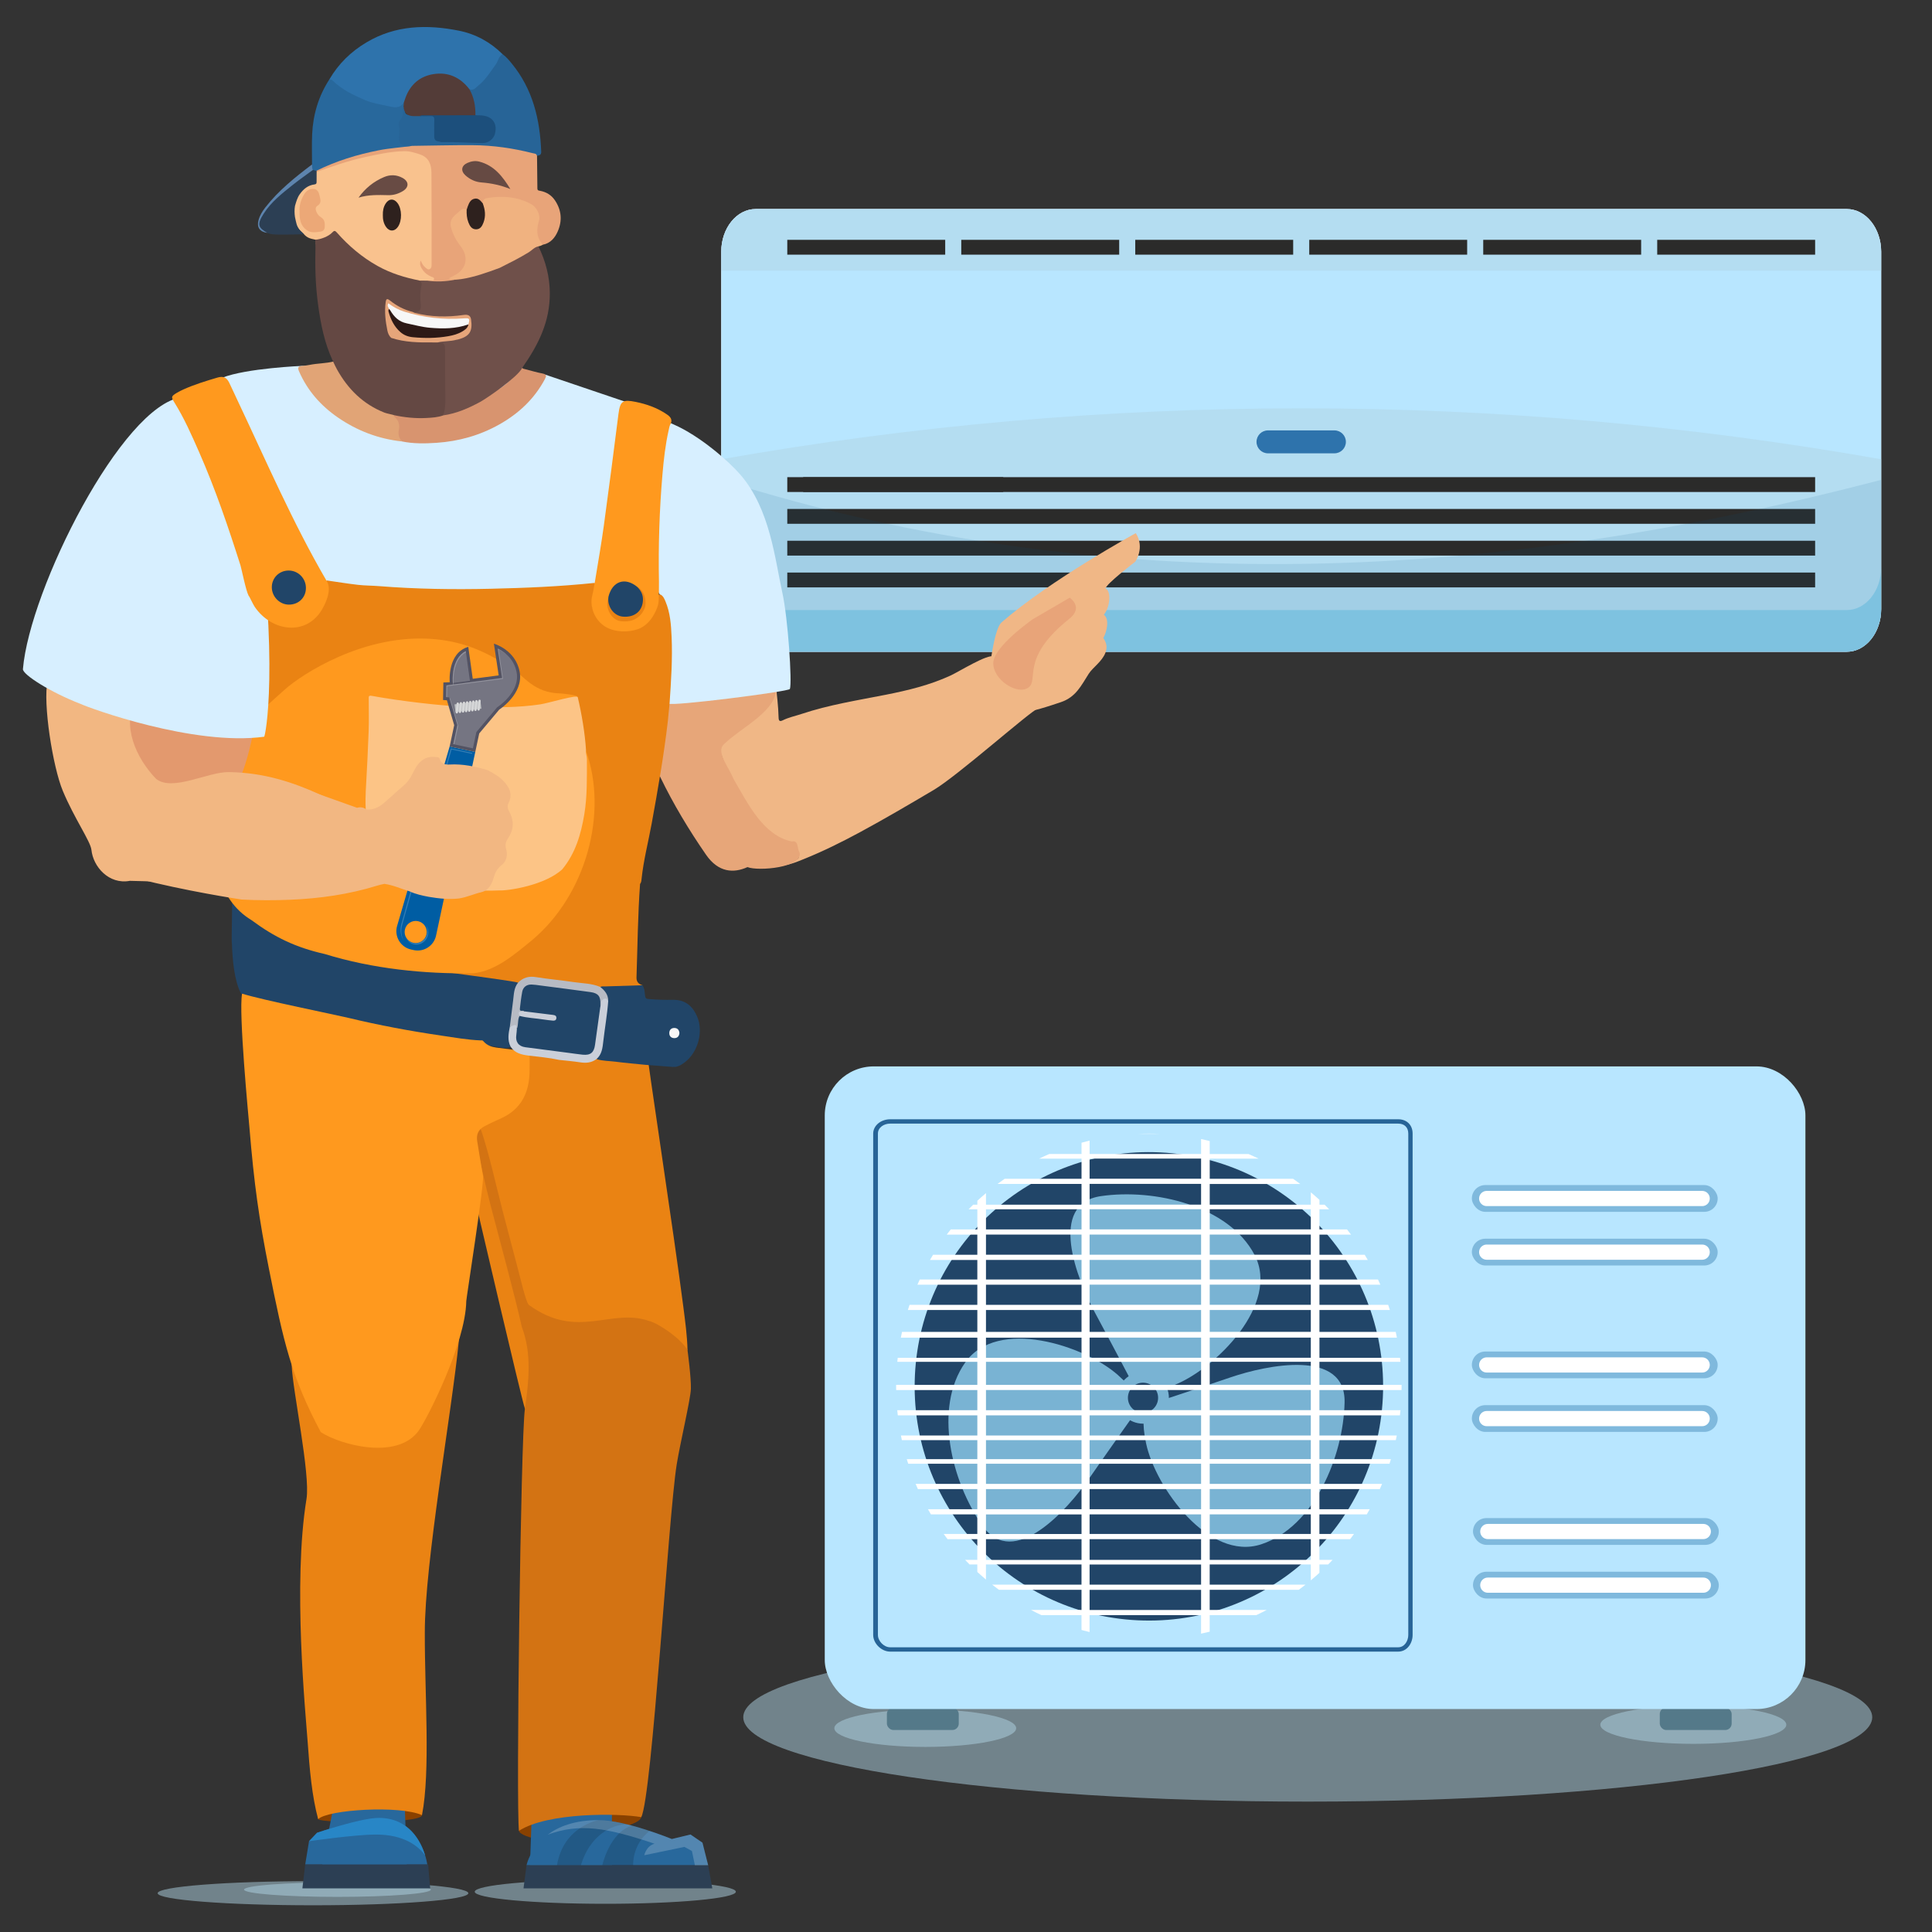 <?xml version="1.0" encoding="UTF-8"?>
<svg xmlns="http://www.w3.org/2000/svg" width="200" height="200" viewBox="0 0 200 200">
  <rect x="0" y="0" width="200" height="200" fill="#333333" stroke="none"/>
  <defs>
    <style>
      .cls-1 {
        fill: #535363;
      }

      .cls-1, .cls-2, .cls-3, .cls-4, .cls-5, .cls-6, .cls-7, .cls-8, .cls-9, .cls-10, .cls-11, .cls-12, .cls-13, .cls-14, .cls-15, .cls-16, .cls-17, .cls-18, .cls-19, .cls-20, .cls-21, .cls-22, .cls-23, .cls-24, .cls-25, .cls-26, .cls-27, .cls-28, .cls-29, .cls-30, .cls-31, .cls-32, .cls-33, .cls-34, .cls-35, .cls-36, .cls-37, .cls-38, .cls-39, .cls-40, .cls-41, .cls-42, .cls-43, .cls-44, .cls-45, .cls-46, .cls-47, .cls-48, .cls-49, .cls-50 {
        stroke-width: 0px;
      }

      .cls-2 {
        fill: #005884;
        opacity: .1;
      }

      .cls-3 {
        fill: #f9c28e;
      }

      .cls-4 {
        fill: #fcc486;
      }

      .cls-5 {
        fill: #2d1916;
      }

      .cls-6 {
        fill: #894100;
      }

      .cls-7 {
        fill: #f0b786;
      }

      .cls-8 {
        fill: #28689c;
      }

      .cls-9 {
        fill: #e8a479;
      }

      .cls-51 {
        isolation: isolate;
      }

      .cls-10 {
        fill: #2886c6;
      }

      .cls-11 {
        fill: #f7f7f7;
      }

      .cls-12 {
        fill: #547989;
      }

      .cls-13 {
        fill: #214568;
      }

      .cls-14 {
        fill: #e6a57a;
      }

      .cls-15 {
        fill: #1c4f7c;
      }

      .cls-16 {
        fill: #65c1e5;
      }

      .cls-16, .cls-40 {
        mix-blend-mode: multiply;
        opacity: .5;
      }

      .cls-17 {
        fill: #005da3;
      }

      .cls-18 {
        fill: #eca877;
      }

      .cls-19 {
        fill: #b8e6ff;
      }

      .cls-20 {
        fill: #e3996e;
      }

      .cls-21 {
        fill: #d8946f;
      }

      .cls-22 {
        fill: #ea8313;
      }

      .cls-23 {
        fill: #7fb9dd;
      }

      .cls-24 {
        fill: #5d84ae;
      }

      .cls-25 {
        fill: #6f504a;
      }

      .cls-26 {
        fill: #533c38;
      }

      .cls-27, .cls-49 {
        fill: #fff;
      }

      .cls-28 {
        fill: #276497;
      }

      .cls-29 {
        fill: #e1a476;
      }

      .cls-30 {
        fill: #cacfd9;
      }

      .cls-31 {
        fill: #79b3d3;
      }

      .cls-32 {
        fill: #644843;
      }

      .cls-33 {
        fill: #b7bbc4;
      }

      .cls-34 {
        fill: #bcbec0;
      }

      .cls-35 {
        fill: #d6d7d8;
      }

      .cls-36 {
        fill: #664a43;
      }

      .cls-37 {
        fill: #d37313;
      }

      .cls-38 {
        fill: #2b2b2a;
      }

      .cls-39 {
        fill: #ff991e;
      }

      .cls-40 {
        fill: #b1d4e5;
      }

      .cls-41 {
        opacity: .15;
      }

      .cls-42 {
        fill: #e7a679;
      }

      .cls-43 {
        fill: #684b44;
      }

      .cls-44 {
        fill: #f0b280;
      }

      .cls-45 {
        fill: #2e211e;
      }

      .cls-46 {
        fill: #f2b782;
      }

      .cls-47 {
        fill: #2e73ac;
      }

      .cls-48 {
        fill: #d7efff;
      }

      .cls-49 {
        opacity: .2;
      }

      .cls-50 {
        fill: #2c3f54;
      }
    </style>
  </defs>
  <g class="cls-51">
    <g id="Illustration">
      <g>
        <path class="cls-27" d="m194.739,26.061v36.987c0,2.442-1.596,4.422-3.565,4.422h-112.946c-1.969,0-3.565-1.98-3.565-4.422V26.061c0-2.442,1.596-4.422,3.565-4.422h112.946c1.969,0,3.565,1.98,3.565,4.422Z"/>
        <path class="cls-19" d="m194.739,26.061v36.987c0,2.442-1.596,4.422-3.565,4.422h-112.946c-1.969,0-3.565-1.98-3.565-4.422V26.061c0-2.442,1.596-4.422,3.565-4.422h112.946c1.969,0,3.565,1.98,3.565,4.422Z"/>
        <path class="cls-40" d="m194.739,47.543v15.505c0,2.442-1.596,4.422-3.565,4.422h-112.946c-1.969,0-3.565-1.98-3.565-4.422v-15.505c39.826-7.031,80.249-7.031,120.076,0Z"/>
        <path class="cls-16" d="m191.174,63.153h-112.946c-1.969,0-3.565-1.98-3.565-4.422v4.317c0,2.442,1.596,4.422,3.565,4.422h112.946c1.969,0,3.565-1.98,3.565-4.422v-4.317c0,2.442-1.596,4.422-3.565,4.422Z"/>
        <rect class="cls-38" x="81.499" y="49.395" width="106.403" height="1.536"/>
        <rect class="cls-38" x="81.499" y="52.687" width="106.403" height="1.536"/>
        <rect class="cls-38" x="81.499" y="55.978" width="106.403" height="1.536"/>
        <rect class="cls-38" x="81.499" y="59.27" width="106.403" height="1.536"/>
        <path class="cls-47" d="m139.326,45.741c0,.655-.531,1.187-1.187,1.187h-6.878c-.655,0-1.187-.531-1.187-1.187h0c0-.655.531-1.187,1.187-1.187h6.878c.655,0,1.187.531,1.187,1.187h0Z"/>
        <path class="cls-40" d="m194.739,26.061v1.955h-120.076v-1.955c0-2.442,1.596-4.422,3.565-4.422h112.946c1.969,0,3.565,1.98,3.565,4.422Z"/>
        <rect class="cls-38" x="83.143" y="49.395" width="20.713" height="1.536"/>
        <g>
          <rect class="cls-38" x="81.499" y="24.827" width="16.348" height="1.536"/>
          <rect class="cls-38" x="99.51" y="24.827" width="16.348" height="1.536"/>
          <rect class="cls-38" x="117.521" y="24.827" width="16.348" height="1.536"/>
          <rect class="cls-38" x="135.532" y="24.827" width="16.348" height="1.536"/>
          <rect class="cls-38" x="153.543" y="24.827" width="16.348" height="1.536"/>
          <rect class="cls-38" x="171.554" y="24.827" width="16.348" height="1.536"/>
        </g>
        <path class="cls-2" d="m74.663,49.673v13.376c0,2.442,1.596,4.422,3.565,4.422h112.946c1.969,0,3.565-1.98,3.565-4.422v-13.376c-39.504,10.338-79.407,12.845-120.076,0Z"/>
      </g>
      <g>
        <path class="cls-6" d="m33.563,187.182s-.833.708-.627,1.135,10.724.501,10.747-.413-2.3-1.26-2.3-1.26l-7.82.538Z"/>
        <path class="cls-6" d="m54.149,187.801s-.486,1.356-.428,1.725,1.253.781,1.887.811c.634.029,10.452-.748,10.776-2.226s-12.398-.192-12.235-.31Z"/>
        <path class="cls-40" d="m16.319,195.985c0,.689,7.2,1.248,16.082,1.248,8.882,0,16.082-.559,16.082-1.248,0-.689-7.2-1.248-16.082-1.248-8.882,0-16.082.559-16.082,1.248Z"/>
        <path class="cls-40" d="m49.144,195.832c0,.689,6.051,1.248,13.516,1.248,7.465,0,13.516-.559,13.516-1.248,0-.689-6.051-1.248-13.516-1.248-7.465,0-13.516.559-13.516,1.248Z"/>
        <ellipse class="cls-40" cx="34.933" cy="195.613" rx="9.671" ry=".751"/>
        <path class="cls-7" d="m102.88,67.96c-.635-.294-3.573,1.553-4.49,1.976-2.132.984-4.393,1.529-6.688,1.983-2.92.578-5.867,1.036-8.706,1.982-.658.219-1.343.355-1.97.668-.289.144-.416.072-.425-.265-.032-1.235-.184-2.46-.324-3.686-.017-.152-.064-.3-.096-.451-.032.005-.076.015-.079.037-.11.983-.866,1.579-1.403,2.294-1.2,1.597-2.517,3.097-3.904,4.535-.36.373-.376.551-.155,1.038.281.62.398,1.306.76,1.893.73,1.183,1.226,2.511,2.09,3.605.864,1.094,1.605,2.348,2.888,3.014.501.26.955.735,1.61.655.125-.015.28.017.328.134.172.425.364.85.372,1.318.003.176-.148.259-.301.314-.277.099-.559.184-.835.286-.17.063-.368.089-.453.288.762-.082,1.464-.385,2.159-.666,1.976-.8,3.884-1.746,5.761-2.759,2.581-1.394,5.108-2.882,7.632-4.374,2.498-1.476,10.024-8.183,10.817-8.45-.515-.224-2.292-4.097-4.586-5.368Z"/>
        <path class="cls-42" d="m79.815,67.713c-2.569,1.622-11.421,3.973-14.477,4.352,1.287,5.656,4.207,11.294,7.754,16.422,1.281,1.851,2.87,1.921,4.285,1.275,1.123.446,5.775.053,5.396-1.517-.295-.42-.044-1.281-.83-1.138-2.991-.647-4.577-4.029-6.058-6.558-.332-.968-1.788-2.673-.978-3.471,1.827-1.818,5.791-3.569,5.416-6.11-.121-.819-.326-2.201-.509-3.256Z"/>
        <path class="cls-7" d="m106.713,73.592c.055.657-3.862.981-4.614-1.823.224-1.213.65-6.529,1.589-7.347,4.999-4.358,13.888-9.231,13.888-9.231.976,1.519-.06,2.96-.06,2.96,0,0-3.064,2.337-3.069,2.775.629.276.447,1.979-.181,2.708.613.435.318,1.762-.051,2.411.354.531.428.973.221,1.518-.35.925-1.315,1.53-1.733,2.187-.791,1.243-1.334,2.409-2.864,2.931-2.6.887-3.127.912-3.127.912Z"/>
        <g>
          <path class="cls-8" d="m38.622,183.36c3.105,0,4.491,1.37,4.491,1.37l-1.22,1.918.222,6.369h-8.761l1.386-7.123-.943-1.575s.868-.959,4.824-.959Z"/>
          <path class="cls-8" d="m44.233,193.016s-.614-4.828-5.019-4.828c-1.878,0-6.392,1.541-6.392,1.541l-.831.873-.397,2.414h12.639Z"/>
          <path class="cls-10" d="m38.91,189.912c-2.164,0-6.918.69-6.918.69l.831-.873s4.514-1.541,6.392-1.541c3.161,0,4.366,2.48,4.796,3.884-.732-.999-2.204-2.16-5.1-2.16Z"/>
          <polygon class="cls-50" points="44.319 193.016 44.531 195.482 31.304 195.482 31.595 193.016 44.319 193.016"/>
          <path class="cls-41" d="m33.798,184.319l.943,1.575c4.852-1.746,7.153.753,7.153.753l1.22-1.918s-1.386-1.37-4.491-1.37c-3.956,0-4.824.959-4.824.959Z"/>
        </g>
        <path class="cls-48" d="m30.393,60.95c.697-8.275-12.915-10.638-12.406-19.019.069-1.141,2.494-1.834,5.01-2.828s8.277-1.226,8.277-1.226l25.191.911,9.416,3.188-2.077,19.324-32.612,7.283s-2.008,1.64-4.377,3.429c-.054,1.096-.126,2.261-.18,2.556.027.513-.122.998-.231,1.492-.171.774-.461,1.506-.794,2.219-.961,2.059-2.465,3.557-4.603,4.384-.17.066-.668.478-.85.348-.364-1.028-.717-2.197-.975-3.261-.092-.381-.165-.795-.611-.83-.032-.192.229-.327.322-.466.352-.528.72-1.046,1.043-1.593.17-.287.221-.412.093-.474-6.931-.176-12.36-2.067-13.299-2.512-3.082-1.189,23.616-12.362,23.663-12.924Z"/>
        <g>
          <path class="cls-8" d="m58.25,183.723c-3.009,0-3.012.107-3.012.107l-.158,3.078-.215,6.171h8.489l-.011-7.315-.419-1.113s-.841-.929-4.674-.929Z"/>
          <path class="cls-8" d="m54.506,193.093s.913-4.678,7.468-4.678c2.794,0,7.575,1.958,7.575,1.958l1.934-.465,1.236.846.591,2.339h-18.804Z"/>
          <polygon class="cls-50" points="54.506 193.093 54.194 195.482 73.739 195.482 73.31 193.093 54.506 193.093"/>
          <path class="cls-41" d="m61.974,188.415c.865,0,1.921.188,2.967.447-0.0 0-0.0 0-0.0 0-1.6-.028-3.88,1.134-4.811,4.231h-2.471c.681-4.07,4.316-4.678,4.316-4.678Z"/>
          <path class="cls-41" d="m65.431,188.989c.635.171,1.253.361,1.81.544-1.851,1.484-1.694,3.56-1.694,3.56h-3.197s.752-3.417,3.081-4.104Z"/>
          <path class="cls-49" d="m70.852,191.191l-4.158.863s.199-.951,1.062-1.194c-5.02-1.681-7.741-2.145-11.062-.935,1.121-.836,2.794-1.509,5.28-1.509,2.794,0,7.575,1.958,7.575,1.958l1.934-.465,1.236.846.591,2.339h-1.374l-.31-1.482-.774-.42Z"/>
        </g>
        <path class="cls-22" d="m71.172,139.759c-.037-1.502-.242-2.989-.433-4.476-.961-7.488-3.755-25.727-3.792-26.658-.081-.142-2.196.242-2.331.226-1.546-.185-3.112-.127-4.663-.258-1.034.512-3.718.79-4.766.684-.261-.026-.52-.093-.772.038-.196.205-.137.713-.139.954-.009.943-.181,1.876-.424,2.807-.346,1.329-1.124,2.098-2.314,2.741-.504.273-3.084.636-2.709,2.789.328,1.828-.135,3.006.181,4.836.032.187,5.026,21.608,5.329,22.382.111.283,7.046.188,8.836-.405,1.365.438,7.729-5.661,7.998-5.66Z"/>
        <path class="cls-22" d="m43.683,187.904c.892-4.529.275-12.621.293-18.869-.02-7.208,2.782-22.779,3.531-30.286.27-2.707-4.26,6.189-4.18,8.801.065,1.056-1.372.563-2.016.533-1.321-.295-2.688-.056-4.004-.378-1.304-.039-7.156-7.674-7.113-6.385.085,2.543,1.953,11.296,1.535,13.847-1.44,8.795-.087,22.235.115,25.099s.445,5.675,1.091,8.049c1.017-.988,8.437-1.45,10.747-.413Z"/>
        <path class="cls-37" d="m53.722,189.526c2.971-1.926,10.362-1.828,12.663-1.415,1.12-2.226,2.807-31.129,3.666-36.502.357-2.23,1.432-6.726,1.47-7.837s-.349-4.012-.349-4.012c-.735-1.263-3.097-2.808-3.985-3.015-3.948-1.38-7.404,2.006-12.434-1.658-.203-.148-.576-1.543-.642-1.806-.84-3.327-1.909-7.142-2.692-10.384-.335-1.388-1.646-6.786-2.077-6.726-.744.104,1.322,8.133,1.455,8.648.796,3.062,2.523,9.374,3.222,12.547,1.035,2.724.735,5.575.32,8.459-.433,3.014-.927,41.285-.616,43.701Z"/>
        <path class="cls-48" d="m68.31,61.556c.621.749.785,1.665.908,2.583.324,2.433.176,4.871.046,7.308-.025.462-.042.925-.063,1.388.241.312,12.471-1.237,12.569-1.513.243-.648-.199-7.338-.783-9.971-.759-3.422-1.252-8.624-4.328-12.197-1.223-1.42-4.215-4.039-6.947-5.227-.085-.037-.169-.077-.253-.116-.285.105-.296.378-.354.609-.311,1.25-.455,2.527-.581,3.805-.208,2.108-.304,4.222-.404,6.338-.092,1.919-.039,3.835-.065,5.752-.006.424-.029.869.256,1.241Z"/>
        <path class="cls-22" d="m20.521,82.711c2.613-.847,4.366-3.279,5.372-5.776.389-.965.42-2.265.669-2.609.084-.715.2-2.369.219-2.783.031-.532-.201-5.638-.344-6.439-.178-.999-.324-2.006-.605-2.984-.045-.156-.072-.297-.018-.45.025-.067.06-.12.143-.112.094.051.199.782.353,1.012.408.608.914,1.134,1.505,1.562.617.447,1.324.725,2.086.647,4.738-1.131,3.782-4.318,3.899-4.694,1.089.156,2.175.333,3.267.459.714.082,1.438.074,2.155.131,3.862.308,7.73.363,11.601.273,3.56-.083,7.116-.228,10.659-.599.265.022.166.219.149.349-.049.384-.162.758-.226,1.138-.097.582-.213,1.201.249,1.679.999,1.033,2.069,1.856,3.68,1.538,1.031-.203,1.704-.81,2.279-1.585.317-.426.445-.946.463-1.488.006-.193-.042-.479.32-.424.27.162.382.437.496.708.49,1.163.576,2.406.631,3.637.103,2.302-.051,4.601-.207,6.898-.077.613-.107,1.231-.179,1.844-.414,3.552-1.029,7.072-1.671,10.589-.35,1.916-.846,3.806-1.051,5.749-.019.18-.025.374-.156.525-.233,3.222-.259,6.451-.369,9.677-.015.456.214.684.611.807-.171.219-.419.163-.643.17-1.22.039-2.438.13-3.66.107-.33-.007-.624-.167-.947-.216-1.56-.238-3.131-.392-4.692-.626-1.024-.154-2.052-.376-2.962.369-1.698-.212-3.393-.446-5.085-.705-.207-.032-2.209-.301-2.366-.488.011-.053,1.796.186,1.815.147-4.752-.153-9.756-1.817-14.394-3.248-3.014-.679-4.986-3.153-7.377-4.923-3.684-2.218-3.867-3.781-5.296-7.588-.024-.508-1.367-2.294-.375-2.277Z"/>
        <path class="cls-13" d="m24.006,93.449c.07.089-.07,4.088,0,4.177.057,1.771.25,3.831.904,5.148.599,1.206,10.931,2.56,11.201,2.632,5.001,1.334,10.076,2.282,15.207,2.939.505.065,1.031.273,1.548.016.112-.185-.004-.357-.03-.535-.073-.508-.032-1.012.055-1.515.131-1.086.302-2.167.413-3.254.048-.466.304-.869.328-1.334-.731-.268-16.043-2.175-16.797-2.303-1.148-.196-8.665-2.119-12.83-5.972Z"/>
        <path class="cls-39" d="m68.215,60.217c-.072-3.714.047-7.422.364-11.122.131-1.523.3-3.045.637-4.541.057-.254.091-.518.242-.743.165-.477-.148-.727-.474-.947-.965-.65-2.043-1.031-3.173-1.259-1.331-.268-1.614-.125-1.79,1.264-.487,3.852-.986,7.703-1.513,11.551-.249,1.823-.569,3.637-.865,5.454-.026.161-.217,1.341-.328,1.756-.351,1.311.398,3.076,2.06,3.558,1.413.41,2.623-.015,2.93-.17.862-.434,1.359-1.204,1.718-2.09.155-.381.174-.778.178-1.181.001-.064.023-1.082.015-1.53Z"/>
        <path class="cls-29" d="m41.6,45.696c-.236-.559-.179-1.126-.148-1.718.021-.386-.247-.806-.678-1.005-.016-.203-4.684-2.724-5.952-5.077-.087-.161-.175-.321-.263-.482-.822.212-1.678.191-2.507.358-.257.052-.518.083-.779.107-.374.033-.5.141-.323.548.871,2.003,2.253,3.569,4.036,4.796,1.997,1.374,4.199,2.212,6.614,2.474Z"/>
        <path class="cls-3" d="m31.469,24.252c.33.359.611.446,1.137.549.178.035.03.333.097.499.213-.394.617-.468.99-.599.131-.046.25-.12.364-.201.609-.43.617-.437,1.147.113,1.516,1.575,3.223,2.88,5.265,3.699.988.397,2.013.684,3.069.85.227.007.454.008.681.008.139-.008.279-.001.418-.013.156-.014.325-.027.367-.218.04-.18-.077-.292-.218-.372-.255-.146-.518-.28-.728-.493-.186-.19-.319-.415-.421-.642.12.134.229.304.399.416.365.24.664.117.749-.316.039-.199.024-.401.025-.603.001-2.85.003-5.699-.001-8.549-.003-1.798-.356-2.608-2.782-2.85-1.102-.11-2.188.177-3.265.385-1.934.373-3.817.932-5.655,1.645-.116.045-.232.086-.327.169-.194.26-.112.563-.125.85-.009.205-.06.351-.281.416-1.177.347-1.713,1.225-1.938,2.358-.027.325-.017.65-.012.974.067.539.239,1.043.575,1.474.115.148.341.321.47.449Z"/>
        <path class="cls-9" d="m32.776,17.788c1.647-.569,3.29-1.151,4.998-1.521,1.338-.29,2.674-.588,4.052-.617.583-.013,1.123.154,1.666.339.923.315,1.165,1.073,1.172,1.906.026,3.176.01,6.352.013,9.527 0.0.182-.024.354-.197.438-.189.093-.313-.064-.443-.166-.238-.186-.367-.446-.486-.723-.17.424.044.751.272,1.06.205.279.497.462.809.606.136.063.343.072.295.282-.042.183-.231.101-.359.114-.123.013-.247.011-.371.016.024.156.152.192.27.198.868.041,1.737.083,2.585-.168.108-.292-.19-.18-.29-.3.238-.134.499-.231.717-.401.933-.728,1.105-1.823.414-2.797-.414-.583-.785-1.176-1.022-1.863-.194-.564-.088-.987.339-1.375.324-.294.637-.594,1.11-.609.222-.094.202-.327.28-.501.256-.575.608-.674,1.119-.306.092.066.166.203.311.089.153-.26.385-.371.68-.416,1.409-.213,2.767-.078,4.055.565.742.37,1.059,1.041.846,1.838-.126.473-.128.952-.071,1.424.049.404.301.712.674.902.775-.159,1.231-.707,1.522-1.372.486-1.109.396-2.2-.288-3.218-.363-.541-.881-.859-1.515-.982-.157-.031-.302-.02-.303-.25-.006-1.128-.023-2.256-.037-3.383.025-.332-.247-.36-.456-.413-1.168-.299-2.352-.526-3.551-.648-1.226-.125-2.461-.266-3.69-.185-1.728.113-3.456.011-5.182.107-.511.148-1.042.087-1.563.146-2.758.311-5.393,1.054-7.93,2.165-.181.079-.378.149-.476.347-.01.054 0.0.103.032.148Z"/>
        <path class="cls-47" d="m52.024,5.607c-1.266-1.253-2.785-2.084-4.512-2.429-3.313-.662-6.566-.581-9.577,1.21-1.596.949-2.897,2.211-3.835,3.827,1.329,1.254,2.897,2.065,4.641,2.587.581.174,1.178.216,1.759.373.527.142,1.055.088,1.359-.488.195-.284.262-.623.403-.931,1.034-2.257,4.142-2.619,5.702-1.016.182.187.379.361.577.533.367.214.61.09.928-.187.84-.733,1.482-1.607,2.063-2.54.187-.301.349-.615.493-.939Z"/>
        <path class="cls-13" d="m61.749,109.636c.647.21,1.327.186,1.99.273,1.017.133,2.041.216,3.062.32.953.073,1.906.147,2.859.22.485.037.868-.209,1.225-.478,1.364-1.03,1.959-3.16,1.285-4.734-.459-1.072-1.229-1.759-2.49-1.733-.851.017-1.701-.014-2.551-.086-.224-.019-.314-.079-.347-.317-.052-.377-.042-.777-.28-1.109-1.289.04-2.577.08-3.865.122-.166.005-.34-.039-.495.059.011.191.162.291.272.417.273.314.447.666.438,1.093-.18,1.501-.404,2.996-.57,4.497-.06.541-.377.964-.534,1.457Z"/>
        <path class="cls-28" d="m52.024,5.607c-.414.229-.446.713-.696,1.056-.566.778-1.057,1.598-1.837,2.213-.294.232-.473.54-.899.356-.035.054-.056.12-.028.175.387.742.452,1.56.564,2.367.011.077.048.146.107.2.285.142.605.102.905.172.722.167,1.02.538.994,1.279-.024.681-.418,1.133-1.09,1.226-.368.051-.745.061-1.11.011-.863-.117-1.728-.062-2.592-.078-.201-.004-.402.007-.602-.018-.518-.065-.636-.19-.648-.71-.009-.402.001-.804-.004-1.205-.008-.683-.074-.748-.74-.754-.294-.003-.587.006-.88-.009-.336-.004-.673-.011-1.009.004-.353.016-.562-.088-.536-.485.009-.136-.012-.276-.105-.391-.299-.012-.239.236-.24.385-.004.351-.068.67-.286.954-.075.098-.121.226-.116.347.023.631-.032,1.265.039,1.894.032.278.206.439.478.495.32.067.64.071.961.009,2.102-.026,4.204-.082,6.305-.069,2.092.013,4.156.311,6.185.827.165.042.388.026.447.265.249-.027.446-.083.434-.411-.121-3.352-.873-6.492-3.062-9.15-.284-.345-.569-.693-.939-.954Z"/>
        <path class="cls-8" d="m42.655,15.101c-.062-.003-.123-.007-.185-.007-1.07-.013-1.228-.188-1.152-1.242.021-.29.055-.588-.03-.874-.054-.18-.009-.413.069-.482.444-.389.316-.899.357-1.375.003-.041.043-.079.066-.118.123-.117.118-.241.021-.37-.438.627-1.019.495-1.638.35-.796-.186-1.61-.289-2.369-.618-1.197-.519-2.378-1.065-3.326-1.997-.106-.104-.218-.168-.368-.153-1.118,1.723-1.689,3.625-1.785,5.664-.049,1.047-.012,2.097-.014,3.146-.091.194-.133.386.026.57.123.106.259.149.417.089,2.059-1.023,4.232-1.689,6.485-2.129,1.135-.221,2.286-.288,3.426-.454Z"/>
        <path class="cls-44" d="m56.213,25.328c-.716-.744-.688-1.596-.41-2.514.171-.565-.275-1.392-.804-1.678-1.434-.777-2.959-.893-4.535-.639-.307.049-.517.201-.494.553-.13.184-.003.355.029.529.103.557.117,1.102-.173,1.616-.127.226-.292.408-.576.392-.272-.016-.452-.189-.569-.418-.155-.305-.221-.638-.256-.977-.017-.165.02-.344-.116-.48-.424-.284-.67.116-.904.3-.899.705-.955,1.138-.425,2.335.182.412.43.786.703,1.14.885,1.143.611,2.39-.673,3.037-.176.088-.349.181-.539.279.206.23.443.1.643.156.208.168.439.1.664.062,1.359-.23,2.662-.652,3.932-1.177,1.323-.599,2.604-1.275,3.786-2.125.088-.063.177-.124.241-.214.194-.033.307-.092.476-.176Z"/>
        <path class="cls-21" d="m54.019,38.06c-.685.795-1.388,1.572-2.273,2.156-.233.018-.382.187-.554.311-1.633,1.175-3.412,2.017-5.401,2.385-1.401.3-2.806.298-4.215.063-.24-.04-.477-.136-.726-.062-.188.115-.052.204.032.28.393.355.516.798.406,1.3-.101.462.021.851.313,1.203,1.191.247,2.398.226,3.597.144,2.293-.157,4.468-.764,6.482-1.896,1.997-1.122,3.615-2.628,4.71-4.666.186-.346.227-.531-.246-.618-.575-.106-1.138-.28-1.706-.424-.148-.038-.306-.051-.418-.176Z"/>
        <path class="cls-50" d="m32.743,17.683c-.116-.031-.233-.063-.349-.094-.226-.026-.375.131-.534.244-1.444,1.018-2.824,2.114-4.041,3.403-.333.352-.596.751-.808,1.181-.436.888-.263,1.32.658,1.691.4.184.832.164,1.253.174.734.016,1.812-.024,2.547-.031-.073-.087-.127-.126-.362-.36-.426-.424-.439-.869-.573-1.433-.052-.384-.064-.767.005-1.151.125-.418.23-.834.496-1.208.388-.546.857-.925,1.529-1.008.197-.024.21-.135.209-.286-.002-.34.002-.68.004-1.02-.011-.035-.022-.07-.033-.105Z"/>
        <path class="cls-24" d="m27.669,24.109c-.912-.546-1.117-.822-.377-1.984.783-1.23,1.931-2.121,3.055-3.017.664-.529,1.364-1.014,2.047-1.518-.111-.175-.071-.375-.094-.565-1.758,1.326-3.472,2.7-4.836,4.453-.305.392-.568.814-.7,1.301-.203.753.114,1.216.904,1.33Z"/>
        <path class="cls-39" d="m25.893,76.934c-1.006,2.497-2.759,4.929-5.372,5.776-.993-.016.35,1.769.375,2.277,1.428,3.807,1.462,8.052,5.145,10.27,2.391,1.77,4.569,2.825,7.583,3.504,4.973,1.533,10.31,2.072,15.362,1.993,2.318-.226,4.336-1.999,6.095-3.433,5.581-4.671,7.9-13.148,5.576-19.601-.244-.677-.557-.328-.406.446.151,2.718.409,5.435-.321,8.083-1.172,5.706-6.793,5.732-11.397,5.478-7.32.623-11.039-2.002-10.629-9.869,1.511-15.099-3.568-7.718,15.14-8.549,1.832-.196,5.185-.31,6.75-1.197-.184-.177-1.611-.326-1.809-.33-2.722-.057-3.742-1.797-4.964-2.581-2.583-1.658-4.822-2.724-7.903-3.024-7.404-.721-14.013,3.756-15.573,5.15-1.027.949-2.205,1.846-2.982,2.997-.249.344-.28,1.644-.669,2.609Z"/>
        <path class="cls-4" d="m55.924,72.915c-2.284.347-4.588.32-6.886.271-1.876-.04-3.745-.208-5.611-.429-1.664-.197-3.322-.428-4.969-.726-.328-.059-.287.129-.287.312-.003,1.115.031,2.232-.008,3.346-.068,1.941-.172,3.88-.279,5.819-.019.349-.496,6.43,2.12,8.424.718.65,1.518,1.241,2.446,1.549,1.112.696,8.135.767,9.195.696.942.053,4.762-.523,6.566-2.192,1.356-1.652,1.931-3.614,2.275-5.681.316-1.902.265-3.814.27-5.728.001-.309-.147-.603-.092-.917-.105-1.734-.452-3.783-.853-5.475-.075-.315-2.951.589-3.887.731Z"/>
        <path class="cls-33" d="m53.632,101.725c-.44.535-.43,1.198-.513,1.832-.12.911-.228,1.824-.342,2.737.284.001.582-.06.804.197.234-.388.176-.835.26-1.253-.137-.395.316-.365.422-.586-.231-.172-.315-.388-.262-.68.058-.318.08-.643.127-.963.113-.759.451-1.024,1.204-.933,1.225.148,2.448.311,3.671.481.565.079,1.133.138,1.698.22,1.136.165,1.176.2,1.368,1.295.164.226.24.045.252-.082.04-.437.263-.533.642-.393-.004-.631-.352-1.063-.823-1.425-.881-.384-1.838-.367-2.763-.507-1.295-.195-2.604-.305-3.897-.514-.742-.121-1.337.051-1.851.575Z"/>
        <path class="cls-20" d="m26.577,70.649c-.94.189-2.15.368-3.049.55-2.149.436-4.322.696-6.505.892-1.313.118-2.629.119-3.943.186-.756.276-.615.964-.662,1.53-.136,1.617.228,3.181.851,4.64.526,1.233,1.381,2.301,2.429,3.173.344.286.768.106,1.158.095.607-.017,1.168-.262,1.759-.371.761-.14,1.525-.195,2.29-.259.173-.015,3.431.305,3.542.156,1.253-1.681,2.664-8.864,2.129-10.592Z"/>
        <path class="cls-39" d="m49.804,107.704c-1.393-.052-2.763-.3-4.137-.501-3.225-.473-6.428-1.069-9.598-1.833-1.26-.304-8.992-1.867-11.008-2.507-.377,1.941.677,12.862.754,13.791.486,5.905.992,9.5,2.034,14.733,1.505,7.556,2.296,11.102,5.359,16.867,1.937,1.273,7.905,2.978,10.152-.176.822-1.153,4.833-8.967,4.908-13.384.005-.309,1.879-12.197,1.731-12.975-.224-1.176-.386-2.363-.592-3.542-.123-.705.09-1.238.734-1.581.584-.31,1.191-.579,1.791-.856,1.992-.922,2.814-2.569,2.886-4.672.023-.665.005-1.33.006-1.996-.052-.232-.257-.187-.41-.214-1.004-.176-2.02-.268-3.028-.411-.507-.072-.959-.224-1.307-.619-.068-.077-.146-.167-.275-.124Z"/>
        <path class="cls-30" d="m52.856,108.351c.444.674,1.126.831,1.871.923,1.052.13,2.111.217,3.15.445.735.083,1.473.143,2.203.256.609.094,1.166.036,1.669-.339.565-.493.628-1.17.706-1.854.161-1.396.409-2.782.51-4.185-.12-.13-.213-.298-.447-.187-.184.088-.294.193-.275.412.01.116.026.247-.091.334-.201.123-.202.331-.228.53-.15,1.149-.304,2.298-.462,3.446-.099.723-.336.942-1.078.904-1.049-.054-2.083-.261-3.126-.383-.905-.106-1.808-.233-2.711-.36-.779-.11-1.028-.444-.943-1.232.021-.198.065-.402-.095-.571-.067-.462-.081-.466-.732-.196-.138.692-.265,1.384.078,2.057Z"/>
        <path class="cls-22" d="m65.954,60.743c.221.4.504.759.489,1.269-.027.894-.536,1.586-1.323,1.701-.95.14-1.819-.34-2.038-1.011-.058-.221-.086-.478-.118-.706-.349.899.287,2.114,1.194,2.291.469.091,1.15.039,1.564-.186.433-.235.777-.56,1.013-1.13s.057-1.832-.78-2.228Z"/>
        <path class="cls-25" d="m43.405,31.37c-.059-.52-.047-1.064.039-1.58.043-.259.118-.491.022-.744.244.001.487.002.731.003.978.146,1.95.097,2.917-.091.214-.021.429-.033.641-.065,1.376-.211,2.677-.683,3.975-1.163l-0-0c1.015-.509,2.031-1.013,3-1.61.335-.206.594-.54,1.008-.616.746,1.521,1.167,3.128,1.178,4.822.019,2.94-1.14,5.304-2.864,7.768-.46.94-3.632,3.127-4.362,3.522-1.196.647-2.436,1.189-3.8,1.383-.122-.337.049-.66.054-.993.03-1.849-.033-3.698-.003-5.547.008-.49-.108-.843-.612-.986.03-.311.283-.224.458-.24.725-.066,1.447-.132,2.135-.402.42-.165.643-.464.694-.903.025-.216.025-.433.021-.649-.009-.427-.147-.572-.563-.533-.354.033-.709.063-1.063.097-1.334.129-2.653.013-3.955-.298-.131-.031-.33-.027-.329-.253.729-.118.761-.213.68-.921Z"/>
        <path class="cls-18" d="m31.011,21.927c-.021.791.113,1.46.754,1.903.442.306.953.213,1.438.145.21-.03.394-.176.412-.44.026-.399.015-.795-.37-1.03-.255-.156-.409-.37-.512-.634-.087-.222-.077-.441.14-.578.46-.29.281-.693.199-1.07-.068-.312-.206-.617-.563-.657-.436-.05-.793.164-1.013.529-.349.579-.54,1.211-.483,1.833Z"/>
        <path class="cls-43" d="m37.114,20.462c1.02-.321,2.053-.281,3.088-.258.533.012,1.039-.142,1.499-.42.651-.394.647-.991-.022-1.361-.62-.342-1.278-.367-1.923-.093-1.072.454-1.954,1.161-2.642,2.133Z"/>
        <path class="cls-45" d="m39.632,22.254c-.011.459.079.894.355,1.269.341.463.855.449,1.191-.019.462-.645.444-1.876-.038-2.498-.372-.481-.874-.459-1.21.055-.237.362-.31.768-.297,1.193Z"/>
        <path class="cls-32" d="m32.638,24.812c.554-.019,1.393-.346,1.756-.746.198-.218.295-.205.489.017,1.211,1.378,2.597,2.548,4.203,3.448,1.37.767,2.849,1.215,4.379,1.516.2.156.213.358.157.586-.141.577-.135,1.165-.075,1.749.073.715-.054.9-.785,1.022-.811-.145-1.515-.53-2.185-.985-.477-.324-.527-.312-.592.271-.073.653.075,1.295.129,1.941.04.48.196.915.474,1.304.07-.019.144-.008.217.009,1.312.321,2.646.404,3.991.373.182-.004.374-.017.521.133.371-.033.716.034.741.476.038.687.017,1.377.021,2.066.004.74.008,1.479.011,2.219.003.935.096,1.876-.201,2.789-.571.205-1.167.24-1.766.271-1.13.058-2.244-.057-3.348-.297-.088-.047-.743-.167-.966-.255-2.213-.871-3.795-2.44-4.932-4.493-.14-.254-.278-.547-.424-.862-.857-1.852-1.243-3.753-1.518-5.77-.285-2.091-.327-3.912-.279-6.014-.002-.382-.007-.553-.018-.767Z"/>
        <path class="cls-14" d="m40.496,34.978c1.419.468,2.887.485,4.358.47.155-.002.309-0.0.464-0.0.628-.157,1.287-.095,1.913-.272.059-.017.122-.018.182-.034,1.191-.316,1.527-.827,1.354-2.061-.058-.41-.299-.55-.783-.479-1.698.249-3.385.218-5.054-.216-.071-.019-.136-.063-.204-.095-.869-.212-1.645-.617-2.341-1.171-.317-.252-.415-.2-.466.197-.125.98-.013,1.939.181,2.896.059.291.172.559.397.766Z"/>
        <path class="cls-36" d="m52.832,19.57c-.783-1.277-1.664-2.442-3.22-2.841-.421-.108-.832-.037-1.22.134-.629.278-.724.817-.216,1.284.468.429,1.043.693,1.667.74,1.028.078,2.012.288,2.988.682Z"/>
        <path class="cls-45" d="m48.309,21.711c-.02.447.015.887.179,1.309.146.376.341.72.8.719.443-.002.631-.35.764-.705.249-.668.175-1.332-.081-1.985-.226-.27-.442-.572-.863-.476-.416.095-.552.447-.684.793-.043.113-.076.229-.114.344Z"/>
        <path class="cls-26" d="m41.801,10.632c-.007.123-.014.247-.021.37q.039,1.031,1.087,1.022c.199-.002.398-.003.597-.004.548-.06,1.094-.084,1.642.027.363.074.736.03,1.104.032.799.004,1.599.005,2.398-.001.212-.002.436.025.608-.149.015-.951-.146-1.86-.625-2.697-.944-1.224-2.19-1.804-3.718-1.559-1.416.227-2.392,1.073-2.894,2.435-.064.173-.12.349-.18.524Z"/>
        <path class="cls-11" d="m70.335,106.95c-.024-.331-.203-.532-.523-.536-.321-.004-.522.195-.528.521-.006.33.198.527.516.532.32.005.504-.192.534-.517Z"/>
        <path class="cls-15" d="m49.217,11.929c-1.74.003-3.48.003-5.22.011-.178.001-.372-.059-.533.079.355.002.712.021,1.066.001.314-.018.445.078.43.414-.024.555 0,1.113-.009,1.669-.005.312.107.502.437.536.121.012.24.079.359.076,1.405-.041,2.805.085,4.208.095.594.004,1.109-.394,1.266-.907.206-.674.059-1.323-.445-1.664-.463-.314-1.019-.305-1.559-.308Z"/>
        <path class="cls-13" d="m53.51,106.489c-.019.215-.028.432-.06.645-.108.713.219,1.179.933,1.275,1.487.2,2.975.388,4.463.581.491.064.98.141,1.472.191.814.082,1.173-.222,1.28-1.028.178-1.333.368-2.665.554-3.997-.001-.077-.005-.154-.001-.231.037-.769-.231-1.115-1.006-1.222-1.745-.24-3.493-.463-5.24-.69-.291-.038-.583-.086-.875-.094-.509-.015-.877.256-.97.749-.108.577-.176,1.162-.244,1.745-.046.394.354.111.46.285.267.231.608.186.92.231.595.085,1.193.144,1.786.243.139.023.377.015.355.202-.021.18-.251.14-.393.121-.81-.105-1.619-.212-2.43-.313-.242-.03-.485-.102-.73-.016-.229.413-.09.902-.274,1.324Z"/>
        <path class="cls-30" d="m53.784,105.165c.822.219,1.674.241,2.508.376.304.049.612.078.919.111.185.02.352-.014.382-.235.033-.243-.128-.326-.333-.351-.994-.124-1.989-.246-2.984-.369-.227.09-.789-.173-.492.468Z"/>
        <path class="cls-11" d="m48.491,33.579c.167-.631.13-.666-.546-.618-2.078.149-4.114-.084-6.104-.703-.59-.184-1.128-.483-1.639-.858-.165.245-.004.411.09.587.174.67.562,1.179,1.217,1.41,1.974.698,4.004.886,6.073.568.324-.05.69-.06.908-.386Z"/>
        <path class="cls-5" d="m48.491,33.579c-1.295.464-2.634.467-3.978.351-.816-.07-1.607-.289-2.407-.455-.82-.169-1.314-.676-1.708-1.348-.029-.05-.07-.093-.105-.14-.112.078-.093.188-.064.293.221.806.581,1.535,1.217,2.095.368.324.803.488,1.304.535,1.223.113,2.438.106,3.65-.106.505-.088.999-.22,1.443-.483.292-.173.582-.363.649-.741Z"/>
        <path class="cls-46" d="m7.919,71.994c-.745.216-2.741-2.595-2.989-1.506-.514,2.259.53,8.882,1.568,11.375,1.19,2.856,2.878,5.239,2.967,6.12.175,1.727,1.798,3.61,3.979,3.201,8.006.155,14.42,1.195,23.409-1.018,1.282.058,2.073-.971,3.27-1.144.835-.146,1.336-.975,2.156-1.228.425-.144.54-.858.072-1.059-6.703-2.814-11.282-6.683-18.643-6.809-2.18-.037-5.825,2.043-7.54.711-2.07-2.135-3.622-5.532-2.097-8.311-.015-.266-1.223-.208-1.368-.207-2.035.047-2.762-.096-4.784-.127Z"/>
        <path class="cls-48" d="m18.809,41.124c1.133-.156,2.664-1.027,5.179-2.021,1.106-.437-2.168.698-.573.51-.999,2.796,2.476,7.458,3.024,11.36,2.506,17.841,1.027,25.355.899,25.293-7.286.989-18.087-2.965-19.027-3.41-3.082-1.189-5.985-3.03-5.938-3.592.697-8.275,10.254-27.287,16.435-28.141Z"/>
        <path class="cls-39" d="m33.8,60.113c-3.49-5.991-6.229-12.353-9.186-18.607-.298-.63-.583-1.265-.887-1.892-.268-.552-.626-.702-1.218-.527-1.188.35-2.372.714-3.505,1.221-.239.107-.477.224-.701.359-.606.366-.598.434-.233,1.022,1.009,1.622,1.775,3.368,2.542,5.111,1.678,3.815,3.025,7.771,4.287,11.743.096.303.552,2.592.838,3.125.077.043.431.858.631,1.152,1.764,2.585,5.353,3.052,6.978.254.188-.324,1.13-1.978.454-2.96Z"/>
        <path class="cls-13" d="m29.876,59.061c-.977.003-1.742.766-1.738,1.733.004.97.803,1.787,1.755,1.797,1.019.01,1.784-.738,1.777-1.736-.007-.996-.809-1.797-1.794-1.794Z"/>
        <g>
          <path class="cls-1" d="m48.476,66.963l.463,3.304,2.683-.351-.494-3.284s2.232.612,2.666,2.905c.434,2.293-2.114,3.922-2.114,3.922l-2.07,2.465-.41,1.922-2.654-.567.472-2.208-.753-2.578-.401-.031.034-1.813.657-.023s-.279-3.02,1.923-3.664Z"/>
          <path class="cls-49" d="m46.881,70.706l-.01-.109c-.002-.026-.203-2.42,1.346-3.192l.43,3.07-1.766.231Z"/>
          <path class="cls-49" d="m46.894,70.855l1.773-.232,3.318-.434-.46-3.055c.63.308,1.684,1.027,1.955,2.463.388,2.051-1.949,3.579-1.973,3.594l-.041.026-2.152,2.563-.361,1.688-2.031-.434.422-1.975-.838-2.867-.321-.025.023-1.21.685-.102Z"/>
          <g>
            <path class="cls-49" d="m46.894,70.855l-.024-.258c-.002-.026-.203-2.42,1.346-3.192l.018.132c-1.467.811-1.274,3.126-1.272,3.152l.014.156,5.008-.655-.46-3.055c.297.146.689.384,1.049.746-.333-.311-.684-.521-.956-.654l.46,3.055-5.091.666-.685.102-.021,1.126-.094-.007.023-1.21.685-.102Z"/>
            <polygon class="cls-49" points="46.6 72.283 47.438 75.15 47.03 77.057 46.923 77.035 47.345 75.059 46.533 72.278 46.6 72.283"/>
          </g>
          <path class="cls-17" d="m41.11,95.846l5.435-18.566,2.654.567-4.059,19.008c-.225,1.052-1.26,1.723-2.312,1.498l-.256-.055c-1.108-.237-1.781-1.365-1.463-2.452Zm1.683,1.755c.619.132,1.227-.262,1.36-.881.132-.619-.262-1.227-.881-1.36-.619-.132-1.227.262-1.36.881-.132.619.262,1.227.881,1.36Z"/>
          <rect class="cls-34" x="47.089" y="72.738" width="2.705" height=".797" transform="translate(-9.073 6.897) rotate(-7.449)"/>
          <path class="cls-35" d="m47.263,73.854c.004.001.008.002.012.002.066.007.125-.04.132-.106l.1-.895c.007-.066-.039-.126-.106-.132-.066-.007-.125.04-.132.106l-.1.896c-.007.062.034.117.094.13Z"/>
          <path class="cls-35" d="m47.585,73.811c.004.001.008.002.012.002.066.007.125-.04.132-.106l.1-.896c.007-.066-.039-.127-.106-.132-.066-.007-.125.04-.132.106l-.1.896c-.007.062.034.117.094.13Z"/>
          <path class="cls-35" d="m47.907,73.769c.004.001.008.002.012.002.066.007.125-.04.132-.106l.1-.896c.007-.066-.039-.126-.106-.132-.066-.007-.125.04-.132.106l-.1.895c-.007.062.034.117.094.13Z"/>
          <path class="cls-35" d="m48.23,73.727c.004.001.008.002.012.002.066.007.125-.04.132-.106l.1-.896c.007-.066-.039-.126-.106-.132-.066-.007-.125.04-.132.106l-.1.896c-.007.062.034.117.094.13Z"/>
          <path class="cls-35" d="m48.552,73.685c.004.001.008.002.012.002.066.007.125-.04.132-.106l.1-.896c.007-.066-.038-.127-.106-.132-.066-.007-.125.04-.132.106l-.1.896c-.007.062.034.117.094.13Z"/>
          <path class="cls-35" d="m48.874,73.643c.004.001.008.002.012.002.066.007.125-.04.132-.106l.1-.896c.007-.066-.039-.126-.106-.132-.066-.007-.125.04-.132.106l-.1.896c-.007.062.034.117.094.13Z"/>
          <path class="cls-35" d="m49.196,73.601c.004.001.008.002.012.002.066.007.125-.04.132-.106l.1-.896c.007-.066-.039-.126-.106-.132-.066-.007-.125.04-.132.106l-.1.896c-.007.062.034.117.094.13Z"/>
          <path class="cls-35" d="m49.518,73.559c.004.001.008.002.012.002.066.007.125-.04.132-.106l.1-.896c.007-.066-.039-.126-.106-.132-.066-.007-.125.04-.132.106l-.1.896c-.007.062.034.117.094.13Z"/>
          <g>
            <path class="cls-49" d="m44.306,96.785c-.145.678-.794,1.113-1.449.973-.344-.074-.621-.292-.786-.58.168.227.413.396.708.459.656.14,1.305-.296,1.449-.973.069-.322.01-.64-.139-.9.207.279.298.648.218,1.021Z"/>
            <path class="cls-49" d="m41.548,95.654l5.116-18.186,2.226.475-.021.1-2.126-.454-5.116,18.186c-.165.586-.079,1.175.184,1.622-.322-.458-.442-1.102-.262-1.743Z"/>
          </g>
        </g>
        <path class="cls-46" d="m51.117,90.833c-.207.686-.528,1.346-1.293,1.526-.782.184-1.515.53-2.312.649-1.048.123-2.084.006-3.116-.166-.677-.13-1.351-.27-1.983-.564-.871-.265-1.706-.653-2.619-.781-.255.05-.508.108-.756.185-2.921.905-5.92,1.331-8.966,1.458-1.684.07-3.368.07-5.051-.02-.443-.067-5.782-.879-10.858-2.184.211-.182.396-.46.621-.863,1.028-1.838,2.204-3.572,3.646-5.128,1.139-1.229,2.426-2.303,3.766-3.253,1.127-.799,2.369-1.655,3.917-1.542,1.39.195,2.716.644,4.037,1.08,2.285.754,4.543,1.59,6.812,2.391.351-.097.675-.05.965.179.661.051,1.234-.188,1.723-.597.716-.599,1.389-1.251,2.102-1.853.423-.357.719-.76.961-1.274.474-1.004,1.114-1.897,2.458-1.702.131-.022.237.025.325.12.149.54.499.681,1.046.649,1.354-.078,2.668.199,3.958.591.57.308,1.145.623,1.595,1.091.625.648,1.021,1.386.549,2.304-.18.351-.063.639.103.949.501.933.425,1.854-.16,2.712-.241.354-.31.67-.195,1.082.18.645.055,1.289-.475,1.693-.452.345-.651.76-.804,1.265Z"/>
        <path class="cls-13" d="m65.954,60.743c-1.256-1.026-2.56-.578-2.965,1.02-.17,1.006.541,1.991,1.495,2.072,1.214.103,2.031-.585,2.074-1.704.022-.576-.213-1.008-.604-1.388Z"/>
        <path class="cls-9" d="m110.74,61.872l-3.809,2.218s-4.086,2.835-4.109,4.549c-.023,1.714,2.438,3.333,3.616,2.553s-.904-3.029,4.255-7.13c1.119-.89.671-1.717.047-2.19Z"/>
      </g>
      <g>
        <path class="cls-40" d="m193.814,177.767c0,4.824-26.163,8.734-58.436,8.734-32.273,0-58.436-3.911-58.436-8.734,0-4.824,26.163-8.735,58.436-8.735,32.273,0,58.436,3.911,58.436,8.735Z"/>
        <ellipse class="cls-40" cx="95.783" cy="178.904" rx="9.411" ry="1.937"/>
        <ellipse class="cls-40" cx="175.291" cy="178.542" rx="9.626" ry="1.981"/>
        <rect class="cls-12" x="91.811" y="176.769" width="7.44" height="2.32" rx=".662" ry=".662"/>
        <rect class="cls-12" x="171.82" y="176.769" width="7.44" height="2.32" rx=".662" ry=".662" transform="translate(351.08 355.859) rotate(180)"/>
        <rect class="cls-19" x="85.379" y="110.393" width="101.517" height="66.526" rx="5.073" ry="5.073"/>
        <g>
          <circle class="cls-13" cx="118.932" cy="143.515" r="24.247" transform="translate(-30.116 255.434) rotate(-87.254)"/>
          <g>
            <path class="cls-31" d="m117.186,143.113s-1.965-3.751-3.84-7.234c-1.876-3.483-4.912-11.253.625-12.057,5.537-.804,13.218.982,15.897,6.073,2.679,5.091-4.019,11.789-8.306,13.486-4.287,1.697-4.376-.268-4.376-.268Z"/>
            <path class="cls-31" d="m119.635,145.168s4.024-1.317,7.769-2.591c3.745-1.274,11.91-2.983,11.787,2.61-.123,5.594-3.155,12.873-8.618,14.674-5.464,1.801-10.962-5.913-11.926-10.421-.965-4.508.988-4.272.988-4.272Z"/>
            <path class="cls-31" d="m117.455,146.352s-2.454,3.451-4.709,6.701c-2.255,3.25-7.807,9.477-11.032,4.905-3.225-4.572-5.112-12.228-1.788-16.923,3.324-4.695,12.33-1.758,15.785,1.295,3.455,3.053,1.744,4.023,1.744,4.023Z"/>
            <path class="cls-31" d="m121.003,144.698c0,1.48-1.2,2.679-2.679,2.679-1.48,0-2.679-1.2-2.679-2.679,0-1.48,1.2-2.679,2.679-2.679,1.48,0,2.679,1.199,2.679,2.679Z"/>
          </g>
          <path class="cls-13" d="m119.887,144.698c0,.863-.7,1.563-1.563,1.563-.863,0-1.563-.7-1.563-1.563s.7-1.563,1.563-1.563c.863,0,1.563.7,1.563,1.563Z"/>
          <path class="cls-28" d="m144.745,170.975h-52.601c-.888,0-1.752-.835-1.752-1.726v-51.9c0-.424.208-.812.562-1.089.317-.248.759-.393,1.19-.393h52.601c.893,0,1.489.598,1.489,1.482v51.9c0,.428-.142.853-.392,1.173-.281.359-.669.553-1.097.553Zm-52.601-54.658c-.629,0-1.262.388-1.262,1.033v51.9c0,.636.628,1.276,1.262,1.276h52.601c.646,0,1.04-.658,1.04-1.276v-51.9c0-.636-.395-1.033-1.04-1.033h-52.601Z"/>
          <g>
            <path class="cls-27" d="m120.049,117.375c-.371-.015-.743-.025-1.117-.025s-.746.01-1.117.025h2.234Z"/>
            <path class="cls-27" d="m136.589,140.977h8.384c-.013-.139-.029-.278-.044-.417h-8.34v-2.086h8.02c-.039-.199-.08-.398-.124-.596h-7.897v-2.265h7.292c-.057-.179-.115-.358-.175-.536h-7.116v-2.086h6.303c-.079-.18-.16-.359-.243-.536h-6.059v-2.026h5.003c-.104-.18-.211-.359-.319-.536h-4.684v-2.086h3.268c-.136-.181-.274-.359-.415-.536h-2.853v-2.086h1.009c-.158-.161-.318-.32-.48-.477h-.529v-.499c-.292-.267-.59-.527-.894-.781v1.28h-10.465v-2.146h9.373c-.245-.183-.494-.361-.746-.536h-8.627v-2.086h5.061c-.345-.167-.695-.325-1.049-.477h-4.013v-1.347c-.296-.073-.594-.142-.894-.205v1.551h-11.542v-1.386c-.28.067-.558.139-.834.215v1.171h-3.339c-.353.152-.703.31-1.049.477h4.388v2.086h-7.954c-.251.175-.501.353-.746.536h8.7v2.146h-9.892v-1.195c-.304.256-.602.52-.894.79v.406h-.429c-.162.157-.322.316-.48.477h.909v2.086h-2.753c-.14.177-.279.356-.415.536h3.167v2.086h-4.584c-.108.177-.215.356-.319.536h4.903v2.026h-5.959c-.083.178-.164.356-.243.536h6.202v2.086h-7.016c-.061.178-.119.357-.175.536h7.192v2.265h-7.796c-.043.198-.085.396-.124.596h7.92v2.086h-8.24c-.016.139-.031.278-.044.417h8.284v2.384h-8.405c-0.0.051-.002.102-.002.153,0,.128.003.256.005.383h8.402v2.086h-8.29c.017.179.036.358.056.536h8.234v2.086h-7.91c.031.159.065.318.099.477h7.811v1.967h-7.304c.048.16.097.319.148.477h7.155v2.086h-6.386c.075.18.153.359.232.536h6.154v2.086h-5.11c.1.18.203.359.307.536h4.802v2.026h-3.48c.13.181.263.359.397.536h3.082v2.146h-1.262c.152.161.306.32.462.477h.801v.771c.292.27.59.533.894.79v-1.561h9.892v2.086h-9.251c.231.183.466.361.703.536h8.548v2.086h-5.226c.354.187.712.366,1.075.536h4.151v1.536c.276.076.555.148.834.215v-1.751h11.542v1.917c.3-.063.598-.131.894-.205v-1.712h4.824c.363-.171.721-.35,1.075-.536h-5.899v-2.086h9.221c.237-.175.472-.354.703-.536h-9.924v-2.086h10.465v1.646c.304-.254.602-.514.894-.781v-.865h.901c.156-.157.31-.316.462-.477h-1.363v-2.146h3.182c.135-.177.267-.356.397-.536h-3.58v-2.026h4.903c.105-.177.207-.356.307-.536h-5.21v-2.086h6.254c.079-.178.157-.356.232-.536h-6.486v-2.086h7.256c.051-.158.1-.317.148-.477h-7.404v-1.967h7.911c.034-.158.068-.317.099-.477h-8.01v-2.086h8.334c.02-.178.039-.357.056-.536h-8.39v-2.086h8.502c.002-.128.005-.255.005-.383,0-.051-.002-.102-.002-.153h-8.505v-2.384Zm-24.629,20.503h-9.892v-2.146h9.892v2.146Zm0-2.682h-9.892v-2.026h9.892v2.026Zm0-2.563h-9.892v-2.086h9.892v2.086Zm0-2.623h-9.892v-2.086h9.892v2.086Zm0-2.563h-9.892v-1.967h9.892v1.967Zm0-2.444h-9.892v-2.086h9.892v2.086Zm0-2.623h-9.892v-2.086h9.892v2.086Zm0-2.622h-9.892v-2.384h9.892v2.384Zm0-2.801h-9.892v-2.086h9.892v2.086Zm0-2.682h-9.892v-2.265h9.892v2.265Zm0-2.801h-9.892v-2.086h9.892v2.086Zm0-2.623h-9.892v-2.026h9.892v2.026Zm0-2.563h-9.892v-2.086h9.892v2.086Zm0-2.622h-9.892v-2.086h9.892v2.086Zm12.376,39.397h-11.542v-2.086h11.542v2.086Zm0-2.623h-11.542v-2.086h11.542v2.086Zm0-2.563h-11.542v-2.146h11.542v2.146Zm0-2.682h-11.542v-2.026h11.542v2.026Zm0-2.563h-11.542v-2.086h11.542v2.086Zm0-2.623h-11.542v-2.086h11.542v2.086Zm0-2.563h-11.542v-1.967h11.542v1.967Zm0-2.444h-11.542v-2.086h11.542v2.086Zm0-2.623h-11.542v-2.086h11.542v2.086Zm0-2.622h-11.542v-2.384h11.542v2.384Zm0-2.801h-11.542v-2.086h11.542v2.086Zm0-2.682h-11.542v-2.265h11.542v2.265Zm0-2.801h-11.542v-2.086h11.542v2.086Zm0-2.623h-11.542v-2.026h11.542v2.026Zm0-2.563h-11.542v-2.086h11.542v2.086Zm0-2.622h-11.542v-2.086h11.542v2.086Zm0-2.563h-11.542v-2.146h11.542v2.146Zm0-2.682h-11.542v-2.086h11.542v2.086Zm11.359,39.456h-10.465v-2.146h10.465v2.146Zm0-2.682h-10.465v-2.026h10.465v2.026Zm0-2.563h-10.465v-2.086h10.465v2.086Zm0-2.623h-10.465v-2.086h10.465v2.086Zm0-2.563h-10.465v-1.967h10.465v1.967Zm0-2.444h-10.465v-2.086h10.465v2.086Zm0-2.623h-10.465v-2.086h10.465v2.086Zm0-2.622h-10.465v-2.384h10.465v2.384Zm0-2.801h-10.465v-2.086h10.465v2.086Zm0-2.682h-10.465v-2.265h10.465v2.265Zm0-2.801h-10.465v-2.086h10.465v2.086Zm0-2.623h-10.465v-2.026h10.465v2.026Zm0-2.563h-10.465v-2.086h10.465v2.086Zm0-2.622h-10.465v-2.086h10.465v2.086Z"/>
          </g>
        </g>
        <g>
          <rect class="cls-23" x="152.367" y="122.679" width="25.447" height="2.77" rx="1.385" ry="1.385"/>
          <path class="cls-27" d="m153.902,123.282h22.308c.435,0,.787.352.787.787h0c0,.435-.352.787-.787.787h-22.308c-.435,0-.787-.352-.787-.787h0c0-.435.352-.787.787-.787Z"/>
        </g>
        <g>
          <rect class="cls-23" x="152.367" y="128.232" width="25.447" height="2.77" rx="1.385" ry="1.385"/>
          <path class="cls-27" d="m153.902,128.835h22.308c.435,0,.787.352.787.787h0c0,.435-.352.787-.787.787h-22.308c-.435,0-.787-.352-.787-.787h0c0-.435.352-.787.787-.787Z"/>
        </g>
        <g>
          <rect class="cls-23" x="152.367" y="139.909" width="25.447" height="2.77" rx="1.385" ry="1.385"/>
          <path class="cls-27" d="m153.902,140.512h22.308c.435,0,.787.352.787.787h0c0,.435-.352.787-.787.787h-22.308c-.435,0-.787-.352-.787-.787h0c0-.435.352-.787.787-.787Z"/>
        </g>
        <g>
          <rect class="cls-23" x="152.367" y="145.462" width="25.447" height="2.77" rx="1.385" ry="1.385"/>
          <path class="cls-27" d="m153.902,146.065h22.308c.435,0,.787.352.787.787h0c0,.435-.352.787-.787.787h-22.308c-.435,0-.787-.352-.787-.787h0c0-.435.352-.787.787-.787Z"/>
        </g>
        <g>
          <rect class="cls-23" x="152.483" y="157.153" width="25.447" height="2.77" rx="1.385" ry="1.385"/>
          <path class="cls-27" d="m154.018,157.755h22.308c.435,0,.787.352.787.787h0c0,.435-.352.787-.787.787h-22.308c-.435,0-.787-.352-.787-.787h0c0-.435.352-.787.787-.787Z"/>
        </g>
        <g>
          <rect class="cls-23" x="152.483" y="162.705" width="25.447" height="2.77" rx="1.385" ry="1.385"/>
          <path class="cls-27" d="m154.018,163.308h22.308c.435,0,.787.352.787.787h0c0,.435-.352.787-.787.787h-22.308c-.435,0-.787-.352-.787-.787h0c0-.435.352-.787.787-.787Z"/>
        </g>
      </g>
    </g>
  </g>
</svg>